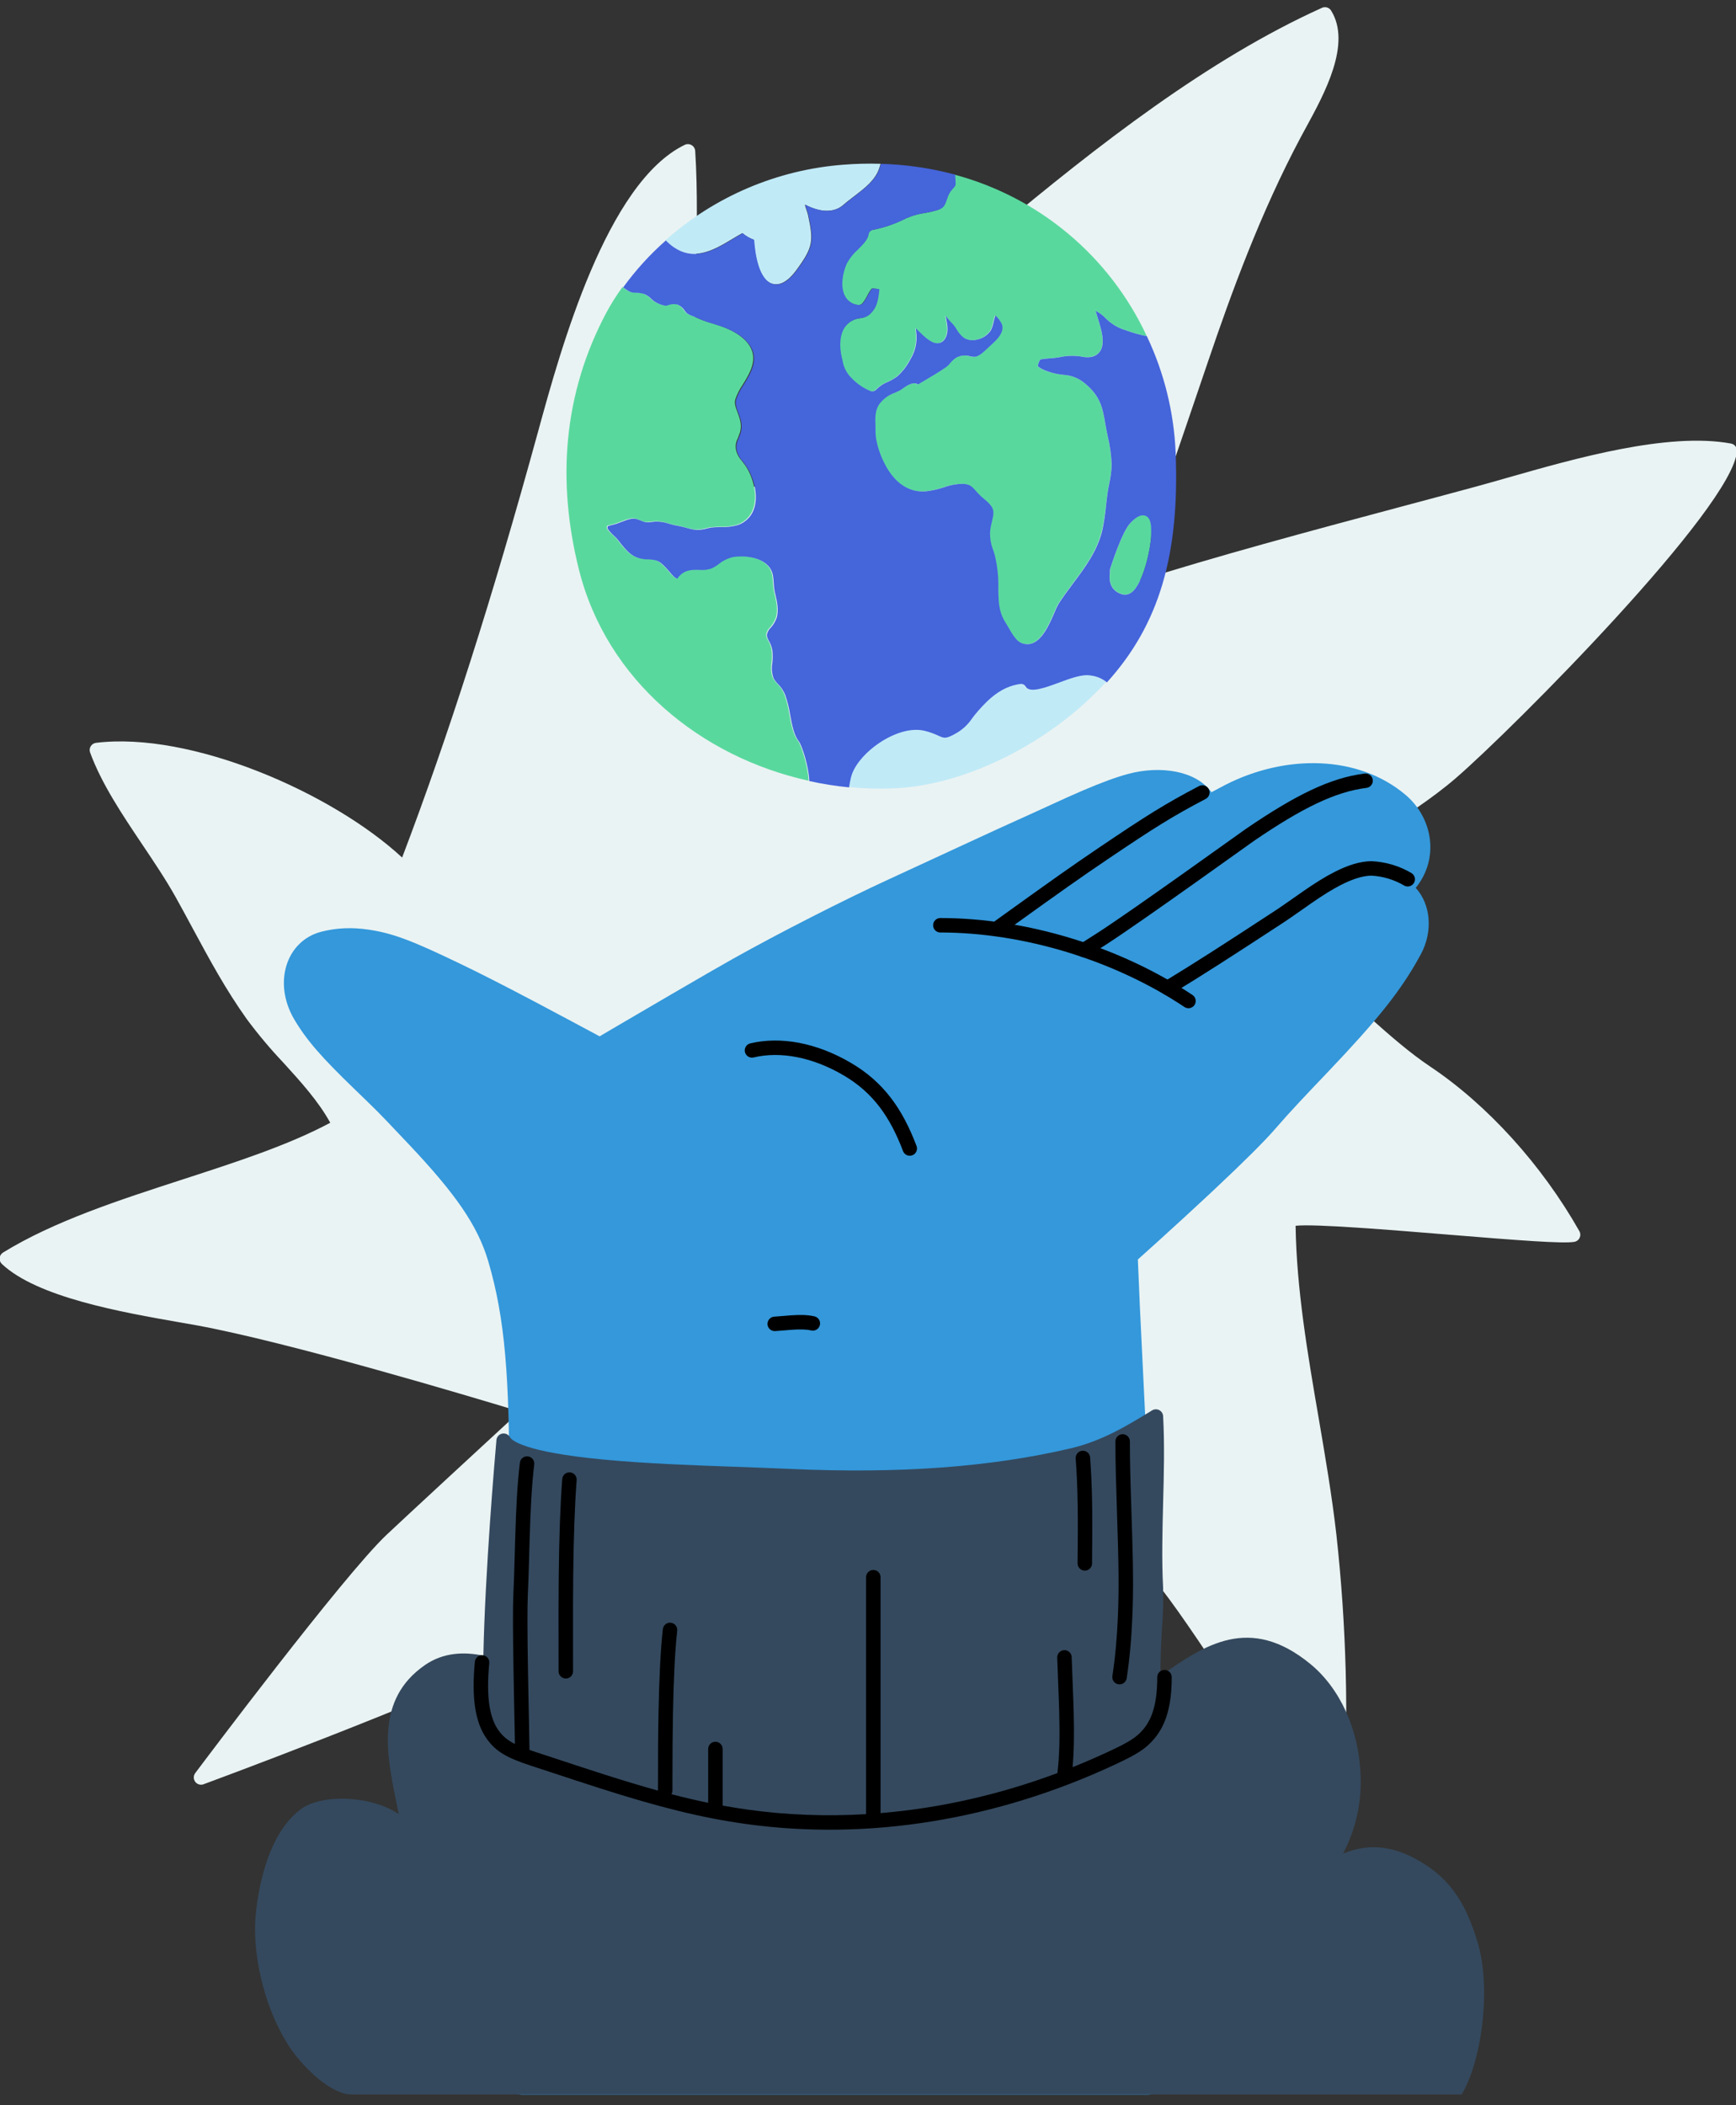 <svg viewBox="51 21 480 582" xmlns="http://www.w3.org/2000/svg" overflow="visible">
    <rect x="51" y="21" width="480" height="582" fill="#333333" stroke="none"/>
    <g id="Master/Spot Illustrations/Show" stroke="none" stroke-width="1" fill="none" fill-rule="evenodd">
        <g id="Background" style="mix-blend-mode:soft-light" transform="scale(1 1)">
            <g id="Background/Shock" stroke="none" stroke-width="1" fill="none" fill-rule="evenodd">
                <path d="M446.41,315.84 C440.81,312.09 435.41,307.37 429.8,302.37 C419.69,293.45 409.26,284.24 396.93,280.55 C404.93,268.69 418.29,260.16 431.19,251.9 C438.91,246.96 446.89,241.85 453.52,236.13 C469.31,222.51 530.34,161.13 531.253,145.7 C531.307,144.692 530.603,143.8 529.61,143.62 C512.17,140.42 486.54,147.73 467.83,153.07 C464.62,153.99 461.58,154.85 458.78,155.61 C452.13,157.42 445.27,159.25 438.3,161.11 C413.24,167.81 387.37,174.73 364.15,182.11 C367.04,173.63 370.22,164.31 373.47,154.81 C377.38,143.37 381.39,131.65 385.09,120.74 C391.47,101.95 399.49,79.91 410.66,58.92 C411.1,58.08 411.6,57.17 412.13,56.21 C417.13,47.02 424.78,33.14 419.05,23.93 C418.522,23.078 417.444,22.749 416.53,23.16 C385.13,37.32 354.53,61.16 326.19,84.83 C309.748,98.327 294.338,113.034 280.09,128.83 C278.09,131.05 275.39,134.83 272.24,139.12 C265.39,148.53 254.24,163.82 247.75,165.88 C242.36,146.66 242.88,122.5 243.39,99.11 C243.67,86.11 243.94,73.87 243.22,62.72 C243.175,62.053 242.8,61.453 242.22,61.12 C241.646,60.782 240.941,60.752 240.34,61.04 C218.69,71.5 206,117.63 199.92,139.8 L199.78,140.31 C187,186.85 175,224.38 162.19,258.08 C142.76,240.08 103.73,223.14 77.53,226.37 C76.936,226.449 76.408,226.79 76.092,227.299 C75.777,227.809 75.706,228.433 75.9,229 C79.06,237.65 84.76,246.15 90.28,254.38 C93.51,259.19 96.86,264.17 99.58,269.04 C101.22,271.98 102.81,274.93 104.35,277.79 C108.98,286.37 113.35,294.48 119.23,302.74 C122.369,306.966 125.759,310.999 129.38,314.82 C134.15,320.07 139.07,325.48 142.31,331.4 C130.75,337.58 116.51,342.2 101.47,347.08 C84,352.75 65.92,358.61 51.84,367.28 C51.312,367.605 50.965,368.157 50.901,368.774 C50.836,369.391 51.061,370.002 51.51,370.43 C61.28,379.68 84.87,383.81 100.51,386.55 L105.19,387.37 C130.91,392.06 181.31,407.16 194.7,411.23 C186.7,418.6 162.53,440.93 157.83,445.37 C145.83,456.74 106.64,508.98 104.98,511.2 C104.447,511.911 104.447,512.889 104.98,513.6 C105.511,514.312 106.447,514.589 107.28,514.28 C107.88,514.06 165.84,492.69 196.01,478.28 C194.22,491.63 189.68,505.28 185.28,518.47 C180.22,533.68 174.98,549.41 173.91,564.77 C173.871,565.324 174.065,565.87 174.444,566.276 C174.823,566.682 175.354,566.91 175.91,566.91 C176.113,566.91 176.315,566.879 176.51,566.82 C205.85,557.65 229.92,530.36 249.26,508.43 L252.53,504.73 C258.876,497.295 264.843,489.545 270.41,481.51 C276.22,473.4 282.24,465.02 288.92,457.6 C291.34,454.91 294.08,451.6 296.98,448.06 C304.24,439.24 312.46,429.23 319.68,424.38 C321.6,423.09 322.87,422.06 323.79,421.31 C324.23,420.96 324.72,420.56 324.99,420.39 C325.68,420.815 326.348,421.275 326.99,421.77 C328.29,422.77 330.06,424.04 332.72,425.77 C346.72,434.89 360.84,448.26 367.99,455.42 C372.6,460.02 380.1,471.21 388.04,483.05 C403.04,505.4 413.35,520.22 419.86,522.45 C420.451,522.654 421.104,522.57 421.624,522.223 C422.145,521.875 422.472,521.305 422.51,520.68 C423.937,495.541 423.268,470.328 420.51,445.3 C419.29,434.55 417.4,423.53 415.58,412.88 C412.58,395.43 409.49,377.4 409.23,359.88 C414.44,359.3 435.66,361.04 451.46,362.33 C471.03,363.93 483.14,364.86 486.27,364.33 C486.925,364.225 487.485,363.802 487.765,363.201 C488.046,362.6 488.01,361.899 487.67,361.33 C477.28,343 462.26,326.44 446.41,315.84 Z" id="Path" fill="#EAF3F3" fill-rule="nonzero"/>
            </g>
        </g>
        <g transform="translate(0, -0) scale(1 1)" id="Master/Hands/Show">
            <g id="Master/Hands/Show" stroke="none" stroke-width="1" fill="none" fill-rule="evenodd">
                <g id="base" transform="translate(129, 231)" fill-rule="nonzero">
                    <path d="M310.61,9.732 C297.519,-1.313 277.456,-1.539 260.739,7.02 C259.533,7.639 258.291,8.299 256.964,9.023 C252.6,2.952 242.682,1.643 234.058,3.927 C230.602,4.846 226.474,6.376 221.455,8.522 C220.067,9.115 218.616,9.753 217.041,10.461 C214.953,11.399 208.089,14.558 206.87,15.106 C201.21,17.646 195.468,20.278 187.218,24.099 C186.423,24.467 185.59,24.853 184.636,25.295 C172.811,30.777 172.367,30.982 168.006,32.982 C155.344,38.789 137.342,47.971 124.693,55.055 C121.154,57.044 115.204,60.479 107.51,64.962 L107.207,65.139 C102.726,67.75 97.945,70.548 93.176,73.346 C91.507,74.325 89.959,75.234 88.57,76.05 C88.269,76.227 88.044,76.36 87.794,76.507 C85.776,75.425 81.759,73.272 80.42,72.556 C76.965,70.707 74.09,69.175 71.311,67.705 C70.443,67.246 69.594,66.798 68.762,66.36 C60.965,62.257 54.556,58.989 49.255,56.447 C36.152,50.155 30.812,48.021 23.789,46.992 C19.33,46.338 15.085,46.502 10.895,47.572 C1.074,50.078 -2.541,61.743 3.314,71.741 C6.79,77.668 11.15,82.524 19.852,90.936 C19.913,90.995 22.437,93.431 23.157,94.129 C24.401,95.336 25.415,96.331 26.366,97.285 C27.287,98.209 28.129,99.073 28.918,99.905 C29.711,100.746 34.186,105.451 35.477,106.825 C47.712,119.843 54.035,128.63 57.002,138.695 C61.694,154.635 62.83,170.728 62.83,201.29 C62.83,209.553 63.033,229.33 63.382,257.135 C63.423,260.402 63.466,263.752 63.51,267.176 C63.659,278.685 63.818,340.519 63.978,352.022 C64.033,356.048 64.085,359.745 64.132,363.031 C64.148,364.181 64.162,365.198 64.175,366.071 C64.188,366.954 64.188,366.954 64.19,367.139 C64.206,368.232 65.097,369.11 66.19,369.11 L239.52,369.11 C240.636,369.11 241.536,368.197 241.52,367.081 C241.509,366.305 241.509,366.305 241.459,362.813 C241.41,359.418 241.356,355.635 241.297,351.561 C241.13,339.921 240.963,278.281 240.807,267.417 L240.803,267.108 C240.522,247.603 240.309,232.834 240.19,224.691 C240.051,216.24 239.777,207.383 239.365,197.377 C239.048,189.687 238.744,183.286 238.077,169.856 C237.275,153.721 236.944,146.711 236.615,138.195 C236.93,137.912 237.282,137.597 237.669,137.251 C239.065,135.998 240.622,134.596 242.298,133.079 C247.087,128.744 251.876,124.353 256.348,120.173 C256.89,119.667 257.425,119.166 257.952,118.67 C265.846,111.253 271.663,105.494 274.695,101.976 C276.638,99.72 278.761,97.371 281.285,94.666 C282.464,93.403 283.701,92.093 285.261,90.451 C285.93,89.747 288.628,86.916 289.305,86.203 C302.688,72.124 309.443,63.9 314.882,53.766 C318.205,47.607 317.675,40.093 313.44,35.459 C320.011,27.408 318.249,16.179 310.61,9.732 Z" id="Path" fill="#3498DB"/>
                    <path d="M136.321,157.997 C137.072,157.955 137.619,157.911 139.07,157.784 C139.94,157.708 140.392,157.671 140.903,157.634 C143.251,157.467 144.895,157.506 146.316,157.822 C147.394,158.062 148.462,157.383 148.702,156.304 C148.942,155.226 148.263,154.158 147.184,153.918 C145.303,153.499 143.322,153.452 140.619,153.644 C140.08,153.683 139.612,153.722 138.721,153.8 C137.315,153.923 136.792,153.965 136.099,154.003 C134.996,154.064 134.152,155.008 134.213,156.111 C134.274,157.214 135.218,158.058 136.321,157.997 Z" id="Path" fill="#000"/>
                    <path d="M130.386,82.345 C137.662,80.6 146.614,82.178 155.401,87.381 C163.416,92.127 168.089,98.749 171.68,108.228 C172.071,109.261 173.226,109.782 174.258,109.39 C175.291,108.999 175.812,107.844 175.42,106.812 C171.537,96.56 166.358,89.22 157.439,83.939 C147.786,78.223 137.777,76.459 129.454,78.455 C128.38,78.713 127.718,79.792 127.975,80.866 C128.233,81.94 129.312,82.602 130.386,82.345 Z" id="Path" fill="#000"/>
                    <path d="M182,47.8 C205.1,47.8 230.213,55.526 249.499,68.403 C250.418,69.017 251.66,68.769 252.273,67.851 C252.887,66.932 252.639,65.69 251.721,65.077 C231.782,51.764 205.896,43.8 182,43.8 C180.895,43.8 180,44.695 180,45.8 C180,46.905 180.895,47.8 182,47.8 Z" id="Path" fill="#000"/>
                    <path d="M222.801,54.345 C224.521,53.269 226.245,52.169 227.979,51.041 C238.305,44.329 267.343,23.413 268.707,22.481 C282.029,13.385 291.192,8.891 299.825,7.825 C300.921,7.69 301.7,6.691 301.565,5.595 C301.43,4.499 300.431,3.72 299.335,3.855 C289.903,5.02 280.262,9.748 266.452,19.178 C265.014,20.16 236.028,41.039 225.799,47.688 C224.084,48.803 222.38,49.89 220.679,50.955 C219.743,51.541 219.459,52.775 220.045,53.711 C220.631,54.647 221.865,54.931 222.801,54.345 Z" id="Path" fill="#000"/>
                    <path d="M199.077,48.144 C199.983,47.494 200.822,46.89 202.259,45.857 C215.194,36.554 220.735,32.631 228.279,27.538 C241.235,18.791 246.171,15.7 255.38,10.86 C256.358,10.347 256.734,9.137 256.22,8.16 C255.707,7.182 254.497,6.806 253.52,7.32 C244.149,12.244 239.11,15.4 226.041,24.222 C218.453,29.345 212.89,33.283 199.923,42.61 C198.487,43.642 197.648,44.246 196.743,44.896 C195.846,45.54 195.641,46.79 196.286,47.687 C196.93,48.584 198.18,48.789 199.077,48.144 Z" id="Path" fill="#000"/>
                    <path d="M310.215,34.804 C311.167,35.364 312.393,35.046 312.954,34.095 C313.514,33.143 313.196,31.917 312.245,31.356 C308.901,29.389 305.129,28.265 301.254,28.082 L301.126,28.08 C298.023,28.133 294.667,29.187 290.916,31.106 C288.334,32.427 285.7,34.074 282.405,36.347 C282.303,36.417 276.362,40.601 274.916,41.545 C259.675,51.518 252.65,56.029 243.799,61.422 C242.856,61.997 242.557,63.227 243.132,64.171 C243.707,65.114 244.937,65.413 245.881,64.838 C254.779,59.416 261.83,54.888 277.105,44.894 C278.619,43.905 284.628,39.673 284.676,39.64 C287.84,37.457 290.342,35.893 292.738,34.667 C295.965,33.016 298.75,32.136 301.131,32.081 C304.334,32.242 307.451,33.176 310.215,34.804 Z" id="Path" fill="#000"/>
                </g>
                <g id="Show/Wear" transform="scale(1 1)">
                    <g id="Show/Wear/Hoodie 1" stroke="none" stroke-width="1" fill="none" fill-rule="evenodd">
                        <g id="clothing" transform="translate(121, 410)" fill-rule="nonzero">
                            <path d="M338.53,147.9 C335.58,138.18 331.63,130.6 321.95,125.21 C314.79,121.21 308.27,120.6 301.34,123.46 C304.87,116.759 306.544,109.236 306.19,101.67 C305.74,89.22 300.53,77.74 292.24,70.97 C275.48,57.27 262.96,65.81 250.89,74.31 C250.8,69.95 251.06,65.23 251.3,60.97 C251.584,57.311 251.684,53.639 251.6,49.97 C251.19,42.24 251.41,34.25 251.6,26.51 C251.81,18.61 252.03,10.44 251.6,2.51 C251.561,1.805 251.153,1.173 250.528,0.847 C249.902,0.521 249.15,0.548 248.55,0.92 C241.81,5.05 234.84,9.33 226.16,11.38 C204,16.61 178.51,18.48 148.23,17.09 C143.23,16.87 138.23,16.69 133.23,16.51 C121.23,16.08 108.89,15.64 96.83,14.51 C74.94,12.42 71.52,9.24 70.99,8.31 C70.556,7.55 69.678,7.16 68.823,7.347 C67.968,7.535 67.335,8.258 67.26,9.13 C66.81,14.22 64.12,45.53 63.65,68.73 C58.33,67.6 52.58,67.83 47.55,71.29 C33.72,80.8 36.88,96.09 39.66,109.58 C39.87,110.58 40.08,111.58 40.27,112.58 C39.758,112.219 39.227,111.885 38.68,111.58 C31.09,107.38 18.76,107.14 13.32,111.08 C3.26,118.37 1.09,135.75 0.66,140.9 C-0.28,152.4 3.66,167.79 10.59,177.68 C14.01,182.58 21.44,190.04 27.23,190.04 L334.13,190.04 C339.57,181.17 342.47,160.9 338.53,147.9 Z" id="Path" fill="#34495E"/>
                            <path d="M73.744,15.385 C73.874,14.288 74.868,13.504 75.965,13.634 C77.062,13.764 77.846,14.758 77.716,15.855 C77.026,21.679 76.704,27.535 76.427,37.153 C76.402,38.01 76.385,38.65 76.34,40.26 C76.178,46.134 76.092,48.79 75.938,52.015 C75.776,55.419 75.813,62.68 75.999,73.506 C76.035,75.607 76.076,77.812 76.125,80.318 C76.162,82.198 76.285,88.273 76.306,89.313 C76.355,91.814 76.386,93.544 76.402,94.789 C76.919,94.97 77.467,95.156 78.048,95.347 C78.291,95.427 79.554,95.841 79.911,95.959 C80.908,96.285 81.948,96.626 83.148,97.021 C83.287,97.067 88.64,98.831 90.18,99.336 C92.849,100.211 95.053,100.927 97.167,101.602 C102.508,103.307 107.369,104.773 111.932,106.032 L111.93,106 C111.93,96.068 111.958,90.702 112.084,84.245 C112.271,74.67 112.645,66.988 113.272,61.387 C113.395,60.29 114.385,59.499 115.483,59.622 C116.58,59.745 117.371,60.735 117.248,61.833 C116.637,67.283 116.268,74.861 116.083,84.323 C115.966,90.298 115.934,95.342 115.93,103.991 L115.93,106 C115.93,106.376 115.827,106.727 115.646,107.027 C119.16,107.941 122.518,108.728 125.81,109.406 L125.81,94.52 C125.81,93.415 126.705,92.52 127.81,92.52 C128.915,92.52 129.81,93.415 129.81,94.52 L129.81,94.52 L129.81,110.07 C129.81,110.107 129.809,110.144 129.807,110.18 C132.139,110.605 134.457,110.975 136.795,111.299 C147.579,112.797 158.519,113.197 169.47,112.543 L169.47,47.03 C169.47,45.925 170.365,45.03 171.47,45.03 C172.575,45.03 173.47,45.925 173.47,47.03 L173.47,47.03 L173.47,112.257 C189.954,110.888 206.423,107.144 222.381,101.178 C222.381,101.105 222.386,101.031 222.395,100.957 C222.93,96.581 223.05,91.303 222.87,84.359 C222.812,82.14 222.737,80.077 222.596,76.596 C222.41,72.021 222.376,71.139 222.321,69.259 C222.288,68.155 223.157,67.233 224.261,67.201 C225.365,67.168 226.287,68.037 226.319,69.141 C226.374,71 226.408,71.878 226.593,76.434 C226.735,79.933 226.81,82.011 226.868,84.255 C227.028,90.434 226.957,95.352 226.567,99.558 C229.882,98.23 233.174,96.806 236.437,95.286 C242.105,92.651 244.23,91.366 246.196,88.996 C248.706,85.97 249.98,81.56 249.98,74.67 C249.98,73.565 250.875,72.67 251.98,72.67 C253.085,72.67 253.98,73.565 253.98,74.67 C253.98,82.42 252.448,87.724 249.274,91.549 C246.798,94.535 244.33,96.028 238.124,98.913 C205.569,114.074 170.175,119.975 136.246,115.261 C123.826,113.542 112.001,110.536 95.951,105.413 C93.825,104.734 91.611,104.015 88.933,103.137 C87.39,102.63 82.035,100.866 81.898,100.82 C80.7,100.426 79.662,100.086 78.663,99.759 C78.306,99.641 77.045,99.228 76.796,99.147 C70.278,96.999 67.194,95.345 64.61,91.741 C61.421,87.291 60.328,80.593 61.299,70.41 C61.404,69.311 62.38,68.504 63.48,68.609 C64.579,68.714 65.386,69.69 65.281,70.79 C64.393,80.101 65.337,85.889 67.861,89.41 C68.996,90.993 70.319,92.107 72.375,93.138 C72.359,92.131 72.336,90.903 72.307,89.392 C72.286,88.353 72.163,82.279 72.126,80.397 C72.077,77.888 72.035,75.679 71.999,73.575 C71.811,62.645 71.775,55.352 71.942,51.825 C72.094,48.635 72.18,45.997 72.342,40.15 C72.386,38.538 72.404,37.897 72.429,37.038 C72.709,27.308 73.036,21.358 73.744,15.385 Z M240.41,7.5 C241.515,7.5 242.41,8.395 242.41,9.5 C242.41,14.915 242.518,19.27 242.841,28.949 C243.328,43.563 243.423,50.005 243.087,58.121 C242.84,64.078 242.339,69.622 241.527,74.97 C241.362,76.062 240.342,76.813 239.25,76.647 C238.158,76.482 237.407,75.462 237.573,74.37 C238.361,69.175 238.849,63.774 239.09,57.956 C239.421,49.972 239.327,43.597 238.843,29.082 C238.533,19.772 238.42,15.357 238.411,10.193 L238.41,9.5 C238.41,8.395 239.305,7.5 240.41,7.5 Z M87.45,18.05 L87.599,18.056 C88.701,18.138 89.527,19.098 89.444,20.199 C88.892,27.581 88.601,36.177 88.491,46.661 C88.433,52.23 88.426,56.814 88.442,66.363 C88.447,69.099 88.449,70.538 88.45,71.888 L88.45,73.05 C88.45,74.155 87.555,75.05 86.45,75.05 C85.345,75.05 84.45,74.155 84.45,73.05 C84.45,71.258 84.448,69.886 84.442,66.369 C84.426,56.805 84.433,52.209 84.492,46.619 C84.603,36.057 84.895,27.382 85.456,19.901 C85.538,18.799 86.498,17.973 87.599,18.056 Z M229.274,12.075 C230.375,11.995 231.334,12.822 231.415,13.924 C232.019,22.173 232.106,29.564 231.95,43.243 C231.937,44.347 231.032,45.232 229.927,45.22 C228.823,45.207 227.938,44.302 227.95,43.197 C228.105,29.626 228.019,22.32 227.425,14.216 C227.345,13.115 228.172,12.156 229.274,12.075 Z" id="Combined-Shape" fill="#000"/>
                        </g>
                    </g>
                </g>
                <g id="Show/Item" transform="scale(1 1)">
                    <g id="Show/Item/Earth" stroke="none" stroke-width="1" fill="none" fill-rule="evenodd">
                        <g id="items" transform="translate(207, 66)" fill-rule="nonzero">
                            <path d="M77.24,11.59 C78.15,10.78 79.24,9.98 80.24,9.2 C82.55,7.43 84.94,5.6 86.3,3.28 C86.838,2.345 87.23,1.334 87.46,0.28 C84.015,0.178 80.566,0.265 77.13,0.54 C58.909,1.941 41.65,9.279 28,21.43 C28.112,21.564 28.232,21.691 28.36,21.81 C34.87,28.06 41.23,24.22 46.36,21.14 C47.36,20.53 48.36,19.95 49.25,19.45 C50.193,20.233 51.261,20.852 52.41,21.28 C52.68,25.2 53.71,32.28 57.5,33.44 C57.847,33.545 58.207,33.599 58.57,33.6 C61.31,33.6 63.57,30.54 64.35,29.45 C68.84,23.32 68.94,21.58 67.45,14.6 C67.316,14.037 67.149,13.483 66.95,12.94 C66.776,12.494 66.645,12.031 66.56,11.56 C70.94,13.84 74.68,13.86 77.24,11.59 Z" id="Path" fill="#C1EAF7"/>
                            <path d="M149.8,143.57 C148.52,142.512 146.96,141.848 145.31,141.66 C142.99,141.24 139.9,142.39 136.62,143.6 C132.78,145.02 128.44,146.6 127.33,144.73 C127.032,144.197 126.433,143.906 125.83,144 C120.54,144.74 117.08,148.19 114.26,151.36 C113.6,152.09 113.06,152.81 112.53,153.5 C111.49,155.065 110.126,156.388 108.53,157.38 C105.32,159.26 104.86,159.05 103.16,158.29 C101.936,157.711 100.656,157.259 99.34,156.94 C91.88,155.14 80.7,163.17 79.05,169.76 C78.84,170.6 78.65,171.56 78.5,172.59 C82.72,173.005 86.963,173.125 91.2,172.95 C110.74,172.1 131.94,161.09 146,147.47 C147.333,146.203 148.6,144.903 149.8,143.57 Z" id="Path" fill="#C1EAF7"/>
                            <path d="M4.05,112.39 C11.75,143.21 37.85,164.28 67.56,170.84 C67.47,166.94 65.51,160.97 64.66,159.84 C63.29,158.08 62.78,155.28 62.28,152.57 C61.996,150.677 61.534,148.816 60.9,147.01 C60.441,145.886 59.761,144.866 58.9,144.01 C58.419,143.534 58.008,142.992 57.68,142.4 C57.204,141.043 57.091,139.585 57.35,138.17 C57.48,137.004 57.48,135.826 57.35,134.66 C57.184,133.771 56.869,132.915 56.42,132.13 C56.119,131.64 55.915,131.097 55.82,130.53 C55.951,129.71 56.352,128.956 56.96,128.39 C57.639,127.629 58.168,126.747 58.52,125.79 C59.21,123.6 58.62,121.08 58.14,119.06 L58.01,118.53 C57.862,117.775 57.772,117.009 57.74,116.24 C57.71,115.537 57.643,114.836 57.54,114.14 C56.76,109.2 50.38,108.31 46.54,108.91 C45.073,109.235 43.704,109.9 42.54,110.85 C41.869,111.381 41.129,111.818 40.34,112.15 C39.284,112.466 38.177,112.574 37.08,112.47 C35.16,112.41 32.82,112.34 31.08,114.89 C30.4,114.7 29.77,114.02 28.83,112.89 C28.53,112.53 28.24,112.17 27.94,111.89 C26.03,109.81 25.31,109.69 22.86,109.55 L22.46,109.55 C18.79,109.33 17.19,107.47 14.68,104.19 C14.277,103.703 13.835,103.248 13.36,102.83 C12.69,102.22 11.78,101.37 11.77,100.83 C11.76,100.29 11.77,100.35 13.07,100.04 C13.47,99.94 13.87,99.85 14.25,99.72 L15.73,99.17 C17.73,98.4 18.91,97.99 20.33,98.58 C22.18,99.34 22.47,99.43 23.97,99.22 L24.89,99.11 C26.23,99.064 27.567,99.271 28.83,99.72 C29.698,99.984 30.584,100.188 31.48,100.33 C32.155,100.455 32.822,100.615 33.48,100.81 C34.434,101.11 35.416,101.314 36.41,101.42 C37.385,101.425 38.355,101.287 39.29,101.01 C39.69,100.91 40.07,100.82 40.39,100.77 C41.253,100.672 42.121,100.625 42.99,100.63 C44.616,100.701 46.243,100.512 47.81,100.07 C50.033,99.324 51.744,97.527 52.38,95.27 C53.57,91.34 51.96,86.2 49.85,83.37 C49.58,83.01 49.33,82.7 49.09,82.37 C48.428,81.658 47.933,80.807 47.64,79.88 C47.247,78.656 47.378,77.325 48,76.2 C48.17,75.76 48.36,75.27 48.55,74.71 C49.27,72.53 48.55,70.71 47.95,69.04 C47.44,67.69 46.95,66.52 47.35,65.3 C47.848,63.911 48.52,62.59 49.35,61.37 C50.92,58.84 52.69,55.98 52.19,53 C51.4,48.33 45.57,45.91 43.1,45.09 C42.43,44.86 41.77,44.66 41.1,44.45 C39.437,43.982 37.812,43.387 36.24,42.67 C35.94,42.53 35.61,42.39 35.24,42.26 C34.681,42.069 34.153,41.8 33.67,41.46 C33.482,41.272 33.312,41.068 33.16,40.85 C32.692,40.101 32.014,39.506 31.21,39.14 C30.342,38.897 29.419,38.943 28.58,39.27 C28.333,39.353 28.079,39.41 27.82,39.44 C26.674,39.248 25.582,38.812 24.62,38.16 C24.49,38.07 24.14,37.77 23.88,37.54 C23.32,36.945 22.637,36.477 21.88,36.17 C21.1,35.959 20.298,35.845 19.49,35.83 C18.709,35.871 17.936,35.646 17.3,35.19 L17.18,35.11 L16.09,34.38 C14.481,36.6 13.018,38.921 11.71,41.33 C-0.36,63.93 -2,88.15 4.05,112.39 Z" id="Path" fill="#59D89E"/>
                            <path d="M149.79,94.84 C149.96,93.32 150.13,91.74 150.39,90.25 L150.69,88.64 C151.092,86.894 151.313,85.111 151.35,83.32 C151.239,80.717 150.874,78.132 150.26,75.6 C150.03,74.5 149.79,73.36 149.61,72.25 C148.83,67.53 148.14,64.46 143.99,61.01 C142.311,59.568 140.2,58.724 137.99,58.61 C137.033,58.516 136.083,58.352 135.15,58.12 C131.53,57.2 130.99,56.33 130.93,56.12 C131.056,55.504 131.282,54.913 131.6,54.37 C132.482,54.208 133.374,54.104 134.27,54.06 C135.06,54 135.88,53.93 136.69,53.8 C138.674,53.343 140.724,53.252 142.74,53.53 C145.06,54.01 146.74,53.66 147.82,52.53 C149.82,50.32 148.56,46.25 147.44,42.66 C147.25,42.05 147.06,41.46 146.91,40.93 C147.968,41.456 148.923,42.167 149.73,43.03 L150.23,43.49 C151.659,44.795 153.37,45.753 155.23,46.29 L155.39,46.35 C157.24,47.031 159.143,47.56 161.08,47.93 C150.858,25.935 131.423,9.595 108,3.3 C108,3.36 108,3.41 108,3.47 C108,3.908 108.023,4.345 108.07,4.78 C108.123,5.265 108.123,5.755 108.07,6.24 C107.887,6.585 107.651,6.899 107.37,7.17 C106.804,7.742 106.358,8.422 106.06,9.17 L105.77,9.99 C105.11,11.85 104.89,12.48 103.14,13.08 C102.016,13.424 100.87,13.692 99.71,13.88 C97.914,14.129 96.161,14.624 94.5,15.35 C91.575,16.856 88.45,17.937 85.22,18.56 C84.595,18.696 84.125,19.214 84.05,19.85 C83.89,21.24 82.46,22.66 81.05,24.04 C79.844,25.118 78.829,26.393 78.05,27.81 C77.05,29.98 76.05,34.2 77.57,36.93 C78.301,38.285 79.666,39.18 81.2,39.31 C81.707,39.371 82.209,39.167 82.53,38.77 C83.01,38.145 83.429,37.475 83.78,36.77 C84.124,36.06 84.543,35.39 85.03,34.77 C85.703,34.754 86.376,34.828 87.03,34.99 C86.73,37.99 86.38,40.39 84.03,42.19 C83.377,42.616 82.634,42.883 81.86,42.97 C80.023,43.126 78.36,44.118 77.35,45.66 C75.61,48.49 76.27,52.3 76.64,53.81 C76.71,54.12 76.78,54.4 76.84,54.67 C77.111,56.487 77.964,58.168 79.27,59.46 C80.749,61.035 82.545,62.279 84.54,63.11 C85.131,63.323 85.792,63.148 86.2,62.67 C87.047,61.798 88.07,61.117 89.2,60.67 C90.169,60.241 91.091,59.711 91.95,59.09 C93.485,57.718 94.745,56.065 95.66,54.22 L95.96,53.71 C97.078,51.626 97.515,49.245 97.21,46.9 C97.21,46.52 97.13,46.13 97.08,45.76 L97.77,46.43 C99.84,48.43 101.57,50.02 103.24,49.89 C103.92,49.848 104.548,49.512 104.96,48.97 C106.28,47.24 105.87,45.09 105.51,43.2 C105.45,42.89 105.39,42.59 105.34,42.3 L105.45,42.43 C106.024,43.209 106.66,43.942 107.35,44.62 C107.732,45.042 108.068,45.505 108.35,46 C108.868,46.951 109.58,47.782 110.44,48.44 C111.492,49.061 112.749,49.234 113.93,48.92 C115.467,48.621 116.835,47.753 117.76,46.49 C118.177,45.685 118.471,44.822 118.63,43.93 C118.761,43.351 118.924,42.78 119.12,42.22 C119.852,42.911 120.455,43.727 120.9,44.63 C121.47,46.21 120.65,47.93 118.32,50.02 L117.32,50.94 C116.16,52.06 114.72,53.46 113.53,53.65 C113.056,53.672 112.581,53.625 112.12,53.51 C110.83,53.119 109.437,53.26 108.25,53.9 C107.608,54.327 107.037,54.854 106.56,55.46 C106.268,55.833 105.933,56.168 105.56,56.46 C103.42,57.93 101.18,59.25 98.81,60.65 L97.72,61.3 L97.72,61.3 C96.34,60.41 94.63,61.62 93.25,62.59 L92.87,62.85 C92.39,63.11 91.87,63.34 91.34,63.59 C89.503,64.216 87.917,65.419 86.82,67.02 C85.77,68.76 85.87,70.96 85.96,72.9 C85.96,73.4 86.01,73.9 85.96,74.34 C85.96,77.59 87.56,81.75 89.15,84.42 C91.85,88.97 95.56,91.19 99.86,90.85 C101.525,90.658 103.167,90.299 104.76,89.78 C106.552,89.103 108.454,88.764 110.37,88.78 C112.17,88.97 112.62,89.49 113.84,90.87 L114.21,91.29 C114.798,91.904 115.43,92.476 116.1,93 C116.863,93.582 117.537,94.273 118.1,95.05 C118.85,96.26 118.63,97.38 118.16,99.27 C118,99.94 117.83,100.63 117.73,101.35 C117.528,103.33 117.816,105.328 118.57,107.17 C118.7,107.57 118.83,107.97 118.95,108.39 C119.707,111.494 120.043,114.686 119.95,117.88 L119.95,118.32 C120.01,121.32 120.07,124.18 121.89,127.01 C122.07,127.28 122.29,127.67 122.54,128.11 C123.89,130.46 124.94,132.17 126.24,132.71 C126.793,132.95 127.388,133.076 127.99,133.08 C131.7,133.08 133.99,127.76 135.44,124.4 C135.781,123.543 136.175,122.708 136.62,121.9 C137.8,120.06 139.12,118.29 140.52,116.41 C143.91,111.88 147.42,107.19 148.72,101.46 C149.198,99.275 149.555,97.065 149.79,94.84 L149.79,94.84 Z" id="Path" fill="#59D89E"/>
                            <path d="M156.55,99.58 C154.28,101.96 151.31,111.14 150.98,112.18 C150.927,112.355 150.904,112.537 150.91,112.72 C150.922,112.896 150.922,113.074 150.91,113.25 C150.77,114.58 150.4,118.11 154.24,119.25 C154.509,119.334 154.788,119.377 155.07,119.38 C155.721,119.374 156.353,119.157 156.87,118.76 C160.22,116.36 162.23,106.19 162.32,103.1 L162.32,102.74 C162.39,100.35 162.45,98.28 160.81,97.59 C159.17,96.9 157.8,98.27 156.55,99.58 Z" id="Path" fill="#59D89E"/>
                            <path d="M161.1,47.94 C159.163,47.57 157.26,47.041 155.41,46.36 L155.25,46.3 C153.39,45.763 151.679,44.805 150.25,43.5 L149.75,43.04 C148.943,42.177 147.988,41.466 146.93,40.94 C147.08,41.47 147.27,42.06 147.46,42.67 C148.58,46.26 149.85,50.33 147.84,52.54 C146.78,53.71 145.08,54.06 142.76,53.54 C140.744,53.262 138.694,53.353 136.71,53.81 C135.9,53.94 135.08,54.01 134.29,54.07 C133.394,54.114 132.502,54.218 131.62,54.38 C131.302,54.923 131.076,55.514 130.95,56.13 C131.01,56.29 131.55,57.13 135.17,58.13 C136.103,58.362 137.053,58.526 138.01,58.62 C140.22,58.734 142.331,59.578 144.01,61.02 C148.16,64.47 148.85,67.54 149.63,72.26 C149.81,73.37 150.05,74.51 150.28,75.61 C150.894,78.142 151.259,80.727 151.37,83.33 C151.333,85.121 151.112,86.904 150.71,88.65 L150.41,90.26 C150.15,91.75 149.98,93.33 149.81,94.85 C149.598,97.073 149.265,99.283 148.81,101.47 C147.51,107.2 144,111.89 140.61,116.42 C139.21,118.3 137.89,120.07 136.71,121.91 C136.265,122.718 135.871,123.553 135.53,124.41 C134.09,127.77 131.79,133.09 128.08,133.09 C127.478,133.086 126.883,132.96 126.33,132.72 C125.03,132.18 123.98,130.47 122.63,128.12 C122.38,127.68 122.16,127.29 121.98,127.02 C120.16,124.19 120.1,121.34 120.04,118.33 L120.04,117.89 C120.133,114.696 119.797,111.504 119.04,108.4 C118.92,107.98 118.79,107.58 118.66,107.18 C117.906,105.338 117.618,103.34 117.82,101.36 C117.92,100.64 118.09,99.95 118.25,99.28 C118.72,97.39 118.94,96.28 118.19,95.06 C117.627,94.283 116.953,93.592 116.19,93.01 C115.53,92.478 114.908,91.9 114.33,91.28 L113.96,90.86 C112.74,89.48 112.29,88.96 110.49,88.77 C108.574,88.754 106.672,89.093 104.88,89.77 C103.287,90.289 101.645,90.648 99.98,90.84 C95.68,91.18 91.98,88.96 89.27,84.41 C87.68,81.74 86.08,77.58 86.08,74.33 C86.08,73.87 86.08,73.39 86.08,72.89 C85.99,70.95 85.89,68.75 86.94,67.01 C88.037,65.409 89.623,64.206 91.46,63.58 C92,63.33 92.51,63.1 92.99,62.84 L93.37,62.58 C94.75,61.58 96.46,60.4 97.84,61.29 L97.84,61.29 L98.93,60.64 C101.3,59.24 103.54,57.92 105.68,56.45 C106.053,56.158 106.388,55.823 106.68,55.45 C107.157,54.844 107.728,54.317 108.37,53.89 C109.557,53.25 110.95,53.109 112.24,53.5 C112.701,53.615 113.176,53.662 113.65,53.64 C114.84,53.45 116.28,52.05 117.44,50.93 L118.44,50.01 C120.77,47.92 121.59,46.2 121.02,44.62 C120.575,43.717 119.972,42.901 119.24,42.21 C119.044,42.77 118.881,43.341 118.75,43.92 C118.591,44.812 118.297,45.675 117.88,46.48 C116.955,47.743 115.587,48.611 114.05,48.91 C112.869,49.224 111.612,49.051 110.56,48.43 C109.7,47.772 108.988,46.941 108.47,45.99 C108.188,45.495 107.852,45.032 107.47,44.61 C106.78,43.932 106.144,43.199 105.57,42.42 L105.46,42.29 C105.51,42.58 105.57,42.88 105.63,43.19 C105.99,45.08 106.4,47.19 105.08,48.96 C104.668,49.502 104.04,49.838 103.36,49.88 C101.69,50.01 99.96,48.46 97.89,46.42 L97.2,45.75 C97.25,46.12 97.3,46.51 97.33,46.89 C97.635,49.235 97.198,51.616 96.08,53.7 L95.78,54.21 C94.865,56.055 93.605,57.708 92.07,59.08 C91.211,59.701 90.289,60.231 89.32,60.66 C88.19,61.107 87.167,61.788 86.32,62.66 C85.912,63.138 85.251,63.313 84.66,63.1 C82.665,62.269 80.869,61.025 79.39,59.45 C78.084,58.158 77.231,56.477 76.96,54.66 C76.9,54.39 76.83,54.11 76.76,53.8 C76.39,52.29 75.76,48.48 77.47,45.65 C78.48,44.108 80.143,43.116 81.98,42.96 C82.754,42.873 83.497,42.606 84.15,42.18 C86.49,40.38 86.84,37.99 87.15,34.98 C86.496,34.818 85.823,34.744 85.15,34.76 C84.663,35.38 84.244,36.05 83.9,36.76 C83.549,37.465 83.13,38.135 82.65,38.76 C82.329,39.157 81.827,39.361 81.32,39.3 C79.786,39.17 78.421,38.275 77.69,36.92 C76.17,34.19 77.14,29.97 78.17,27.8 C78.949,26.383 79.964,25.108 81.17,24.03 C82.55,22.65 83.98,21.23 84.17,19.84 C84.245,19.204 84.715,18.686 85.34,18.55 C88.57,17.927 91.695,16.846 94.62,15.34 C96.281,14.614 98.034,14.119 99.83,13.87 C100.99,13.682 102.136,13.414 103.26,13.07 C105.01,12.47 105.26,11.84 105.89,9.98 L106.18,9.16 C106.478,8.412 106.924,7.732 107.49,7.16 C107.771,6.889 108.007,6.575 108.19,6.23 C108.243,5.745 108.243,5.255 108.19,4.77 C108.143,4.335 108.12,3.898 108.12,3.46 C108.12,3.4 108.12,3.35 108.12,3.29 C101.405,1.484 94.501,0.477 87.55,0.29 C87.32,1.344 86.928,2.355 86.39,3.29 C85.03,5.61 82.64,7.44 80.33,9.21 C79.33,9.99 78.27,10.79 77.33,11.6 C74.77,13.87 71.03,13.85 66.67,11.6 C66.755,12.071 66.886,12.534 67.06,12.98 C67.259,13.523 67.426,14.077 67.56,14.64 C69.05,21.64 68.95,23.36 64.46,29.49 C63.66,30.58 61.46,33.64 58.68,33.64 C58.317,33.639 57.957,33.585 57.61,33.48 C53.82,32.34 52.79,25.24 52.52,21.32 C51.371,20.892 50.303,20.273 49.36,19.49 C48.42,19.99 47.47,20.57 46.47,21.18 C41.36,24.26 35,28.1 28.47,21.85 C28.342,21.731 28.222,21.604 28.11,21.47 L28.11,21.47 C23.7,25.352 19.736,29.712 16.29,34.47 L17.38,35.2 L17.5,35.28 C18.136,35.736 18.909,35.961 19.69,35.92 C20.498,35.935 21.3,36.049 22.08,36.26 C22.837,36.567 23.52,37.035 24.08,37.63 C24.34,37.86 24.69,38.16 24.82,38.25 C25.782,38.902 26.874,39.338 28.02,39.53 C28.279,39.5 28.533,39.443 28.78,39.36 C29.619,39.033 30.542,38.987 31.41,39.23 C32.214,39.596 32.892,40.191 33.36,40.94 C33.512,41.158 33.682,41.362 33.87,41.55 C34.353,41.89 34.881,42.159 35.44,42.35 C35.77,42.48 36.1,42.62 36.44,42.76 C38.012,43.477 39.637,44.072 41.3,44.54 C41.96,44.75 42.62,44.95 43.3,45.18 C45.77,46 51.6,48.42 52.39,53.09 C52.89,56.09 51.12,58.93 49.55,61.46 C48.72,62.68 48.048,64.001 47.55,65.39 C47.2,66.61 47.64,67.78 48.15,69.13 C48.77,70.76 49.47,72.62 48.75,74.8 C48.56,75.36 48.37,75.85 48.2,76.29 C47.578,77.415 47.447,78.746 47.84,79.97 C48.133,80.897 48.628,81.748 49.29,82.46 C49.53,82.75 49.78,83.06 50.05,83.46 C52.16,86.29 53.77,91.46 52.58,95.36 C51.944,97.617 50.233,99.414 48.01,100.16 C46.443,100.602 44.816,100.791 43.19,100.72 C42.321,100.715 41.453,100.762 40.59,100.86 C40.27,100.91 39.89,101 39.49,101.1 C38.555,101.377 37.585,101.515 36.61,101.51 C35.616,101.404 34.634,101.2 33.68,100.9 C33.022,100.705 32.355,100.545 31.68,100.42 C30.784,100.278 29.898,100.074 29.03,99.81 C27.767,99.361 26.43,99.154 25.09,99.2 L24.17,99.31 C22.67,99.52 22.38,99.43 20.53,98.67 C19.11,98.08 17.92,98.49 15.93,99.26 L14.45,99.81 C14.07,99.94 13.67,100.03 13.27,100.13 C11.96,100.44 11.96,100.49 11.968,100.92 C11.98,101.35 12.89,102.29 13.56,102.92 C14.035,103.338 14.477,103.793 14.88,104.28 C17.39,107.56 18.99,109.42 22.66,109.64 L23.06,109.64 C25.51,109.78 26.23,109.9 28.14,111.98 C28.44,112.3 28.73,112.66 29.03,112.98 C29.97,114.13 30.6,114.81 31.28,114.98 C33,112.43 35.34,112.5 37.28,112.56 C38.377,112.664 39.484,112.556 40.54,112.24 C41.329,111.908 42.069,111.471 42.74,110.94 C43.904,109.99 45.273,109.325 46.74,109 C50.57,108.4 56.95,109.29 57.74,114.23 C57.843,114.926 57.91,115.627 57.94,116.33 C57.972,117.099 58.062,117.865 58.21,118.62 L58.34,119.15 C58.82,121.15 59.41,123.69 58.72,125.88 C58.368,126.837 57.839,127.719 57.16,128.48 C56.552,129.046 56.151,129.8 56.02,130.62 C56.115,131.187 56.319,131.73 56.62,132.22 C57.069,133.005 57.384,133.861 57.55,134.75 C57.68,135.916 57.68,137.094 57.55,138.26 C57.291,139.675 57.404,141.133 57.88,142.49 C58.208,143.082 58.619,143.624 59.1,144.1 C59.961,144.956 60.641,145.976 61.1,147.1 C61.734,148.906 62.196,150.767 62.48,152.66 C62.98,155.37 63.48,158.17 64.86,159.93 C65.71,161.02 67.67,166.99 67.76,170.93 L67.76,170.93 C71.388,171.735 75.061,172.32 78.76,172.68 L78.76,172.68 C78.91,171.68 79.1,170.68 79.31,169.85 C80.96,163.26 92.14,155.23 99.6,157.03 C100.916,157.349 102.196,157.801 103.42,158.38 C105.12,159.14 105.58,159.38 108.79,157.47 C110.386,156.478 111.75,155.155 112.79,153.59 C113.32,152.9 113.86,152.18 114.52,151.45 C117.34,148.28 120.8,144.83 126.09,144.09 C126.693,143.996 127.292,144.287 127.59,144.82 C128.7,146.72 133.04,145.11 136.88,143.69 C140.16,142.48 143.25,141.33 145.57,141.75 C147.22,141.938 148.78,142.602 150.06,143.66 L150.06,143.66 C164.55,127.66 170.19,108.33 169.06,80.08 C168.586,68.942 165.879,58.012 161.1,47.94 Z M162.29,102.78 L162.29,103.14 C162.2,106.23 160.19,116.4 156.84,118.8 C156.323,119.197 155.691,119.414 155.04,119.42 C154.758,119.417 154.479,119.374 154.21,119.29 C150.37,118.11 150.74,114.58 150.88,113.29 C150.892,113.114 150.892,112.936 150.88,112.76 C150.874,112.577 150.897,112.395 150.95,112.22 C151.28,111.22 154.25,102 156.52,99.62 C157.77,98.31 159.25,97.04 160.75,97.62 C162.25,98.2 162.36,100.39 162.29,102.78 Z" id="Shape" fill="#4565DB"/>
                        </g>
                    </g>
                </g>
            </g>
        </g>
    </g>
</svg>
